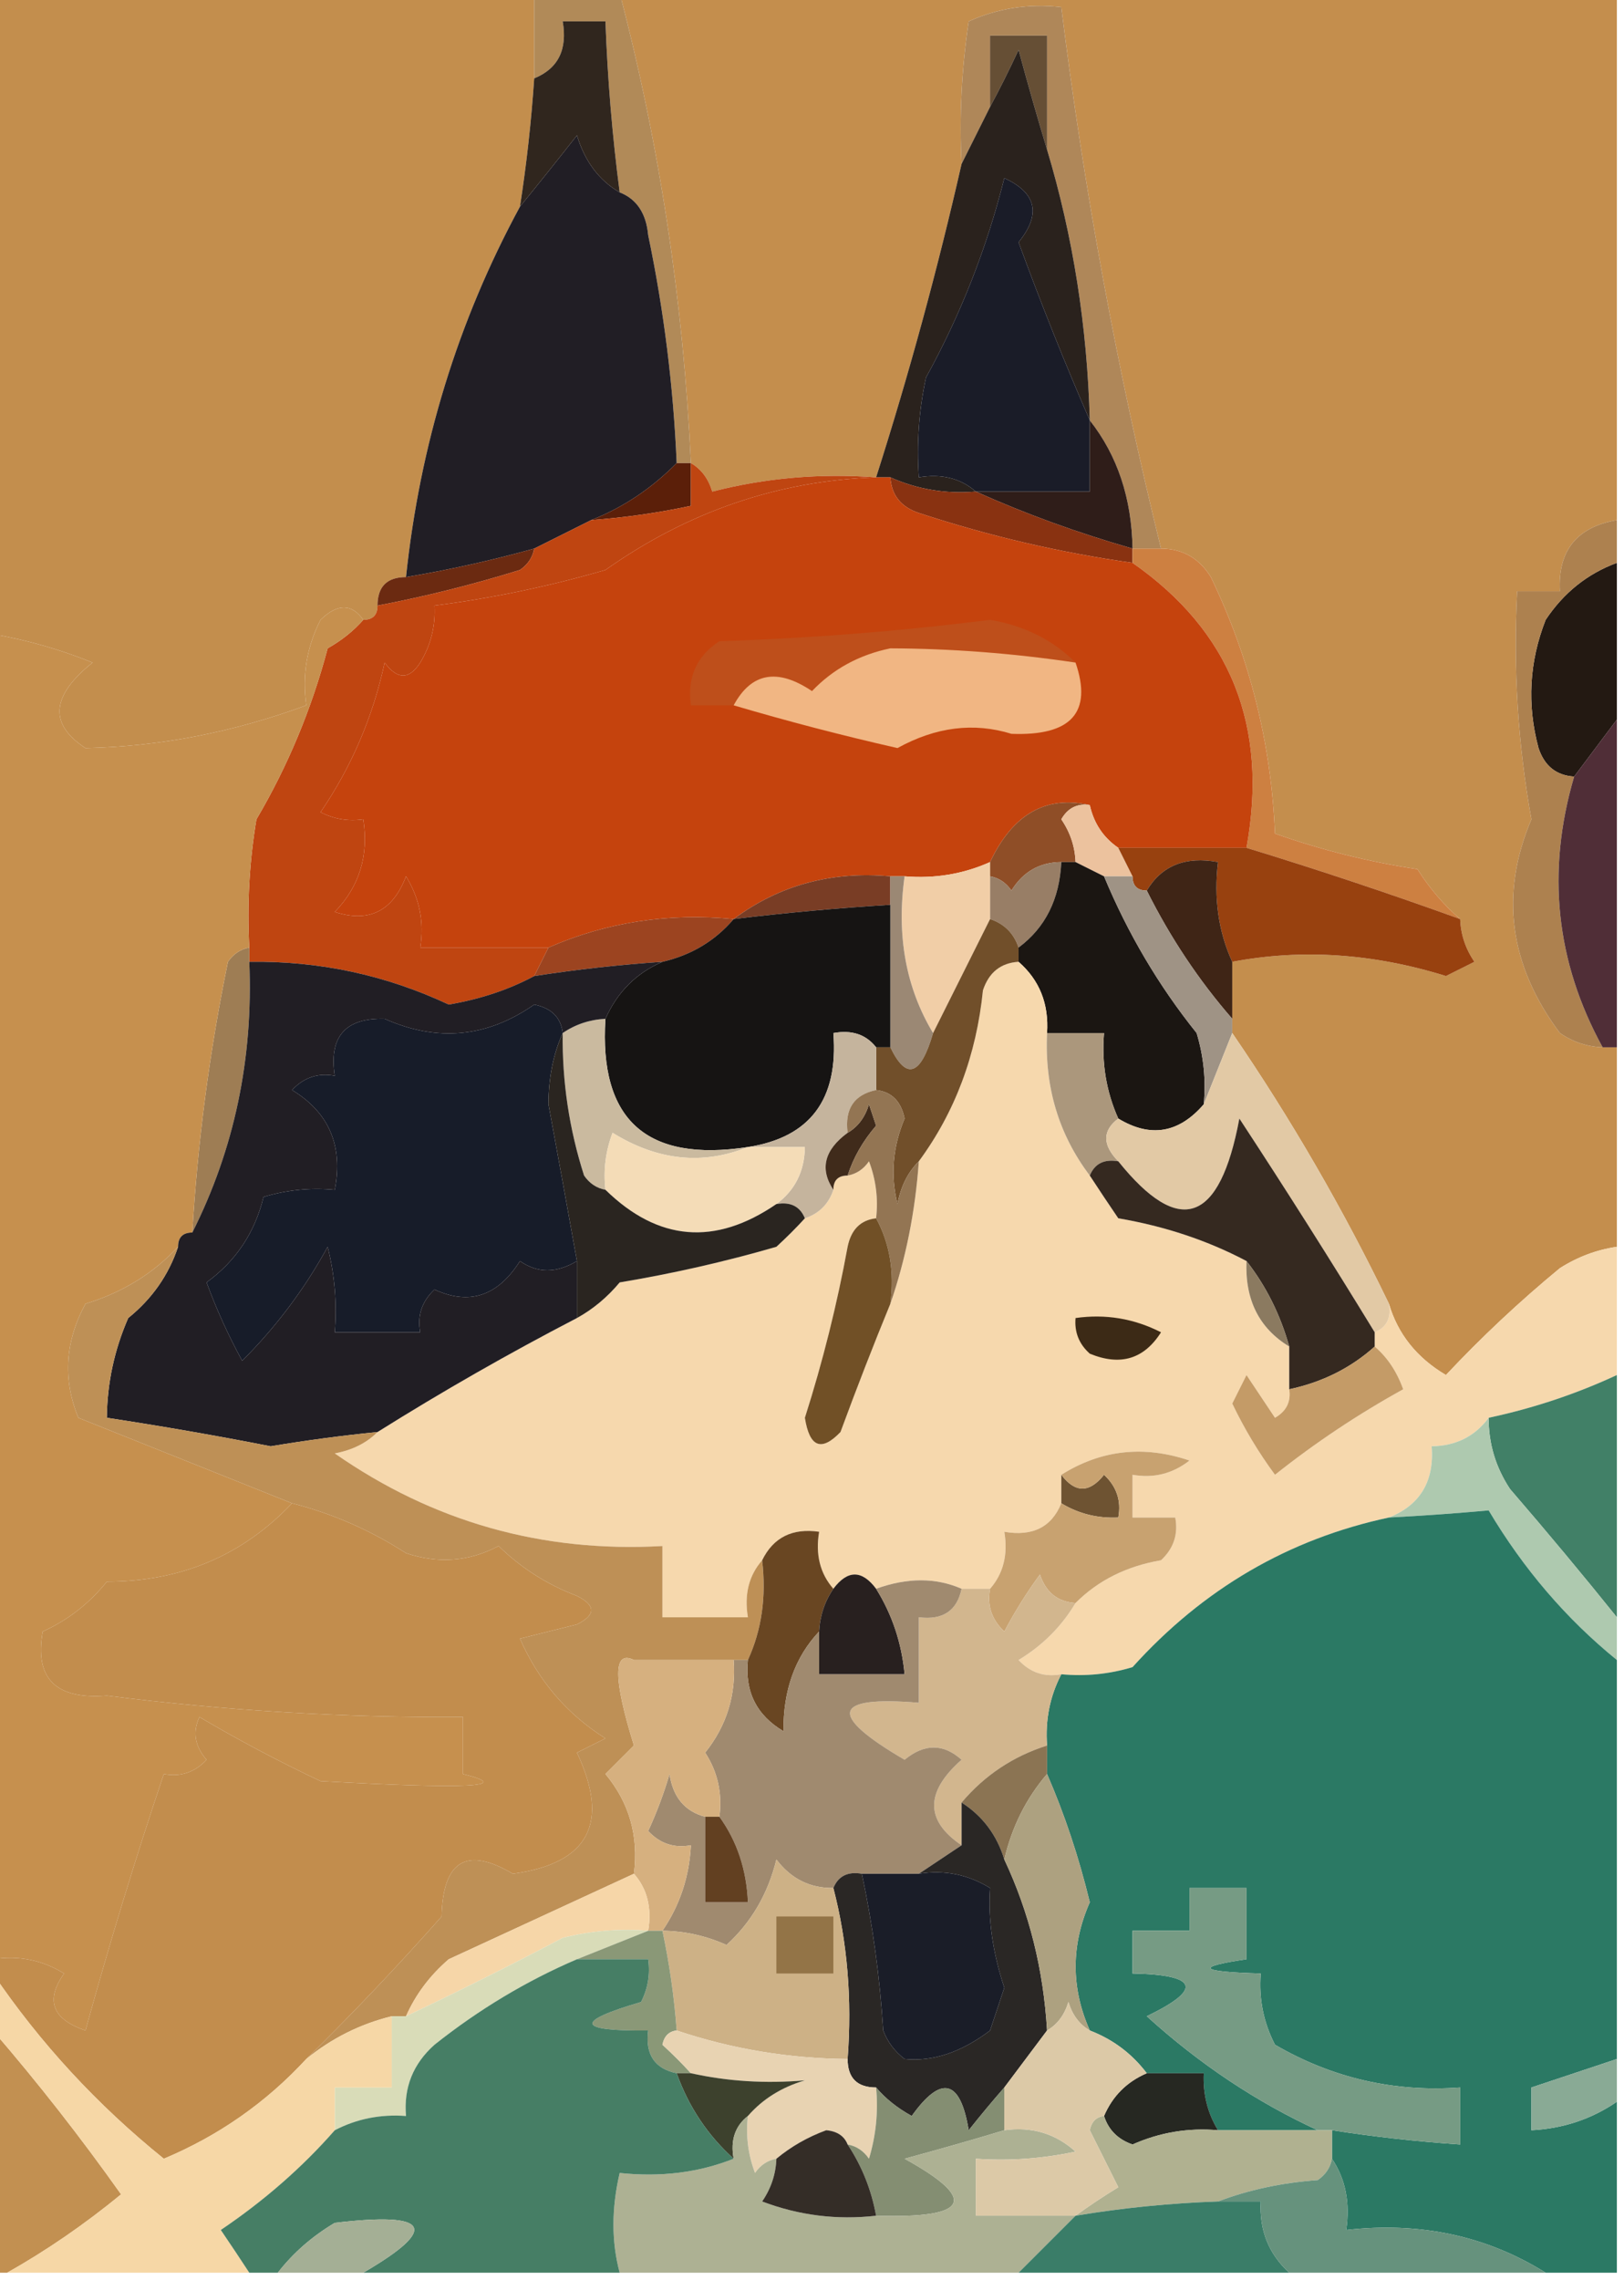 <?xml version="1.0" encoding="UTF-8"?>
<!DOCTYPE svg PUBLIC "-//W3C//DTD SVG 1.1//EN" "http://www.w3.org/Graphics/SVG/1.1/DTD/svg11.dtd">
<svg xmlns="http://www.w3.org/2000/svg" version="1.1" width="114px" height="160px" style="shape-rendering:geometricPrecision; text-rendering:geometricPrecision; image-rendering:optimizeQuality; fill-rule:evenodd; clip-rule:evenodd" xmlns:xlink="http://www.w3.org/1999/xlink">
<g><path style="opacity:1" fill="#c38e4d" d="M -0.5,-0.5 C 12.167,-0.5 24.833,-0.5 37.5,-0.5C 37.5,1.5 37.5,3.5 37.5,5.5C 37.296,8.518 36.963,11.518 36.5,14.5C 32.147,22.527 29.48,31.193 28.5,40.5C 27.167,40.5 26.5,41.167 26.5,42.5C 26.5,43.167 26.167,43.5 25.5,43.5C 24.687,42.347 23.687,42.347 22.5,43.5C 21.534,45.396 21.201,47.396 21.5,49.5C 16.359,51.394 11.193,52.394 6,52.5C 3.418,50.824 3.585,48.824 6.5,46.5C 4.223,45.579 1.89,44.913 -0.5,44.5C -0.5,29.5 -0.5,14.5 -0.5,-0.5 Z"/></g>
<g><path style="opacity:1" fill="#c48e4d" d="M 43.5,-0.5 C 66.833,-0.5 90.167,-0.5 113.5,-0.5C 113.5,11.833 113.5,24.167 113.5,36.5C 110.676,36.989 109.343,38.656 109.5,41.5C 108.5,41.5 107.5,41.5 106.5,41.5C 106.215,46.897 106.549,52.23 107.5,57.5C 105.273,62.741 105.94,67.741 109.5,72.5C 110.417,73.127 111.417,73.461 112.5,73.5C 112.833,73.5 113.167,73.5 113.5,73.5C 113.5,78.167 113.5,82.833 113.5,87.5C 112.078,87.709 110.745,88.209 109.5,89C 106.656,91.345 103.99,93.845 101.5,96.5C 99.459,95.293 98.126,93.626 97.5,91.5C 94.291,84.857 90.624,78.524 86.5,72.5C 86.5,72.167 86.5,71.833 86.5,71.5C 86.5,70.167 86.5,68.833 86.5,67.5C 91.394,66.575 96.394,66.908 101.5,68.5C 102.167,68.167 102.833,67.833 103.5,67.5C 102.873,66.583 102.539,65.583 102.5,64.5C 101.365,63.526 100.365,62.359 99.5,61C 96.08,60.483 92.747,59.65 89.5,58.5C 89.236,52.184 87.736,46.184 85,40.5C 84.184,39.177 83.017,38.511 81.5,38.5C 78.432,26.041 76.098,13.375 74.5,0.5C 72.207,0.244 70.041,0.577 68,1.5C 67.502,4.817 67.335,8.15 67.5,11.5C 65.81,18.928 63.81,26.261 61.5,33.5C 57.563,33.206 53.73,33.54 50,34.5C 49.722,33.584 49.222,32.917 48.5,32.5C 47.974,21.225 46.307,10.225 43.5,-0.5 Z"/></g>
<g><path style="opacity:1" fill="#b18a58" d="M 37.5,-0.5 C 39.5,-0.5 41.5,-0.5 43.5,-0.5C 46.307,10.225 47.974,21.225 48.5,32.5C 48.167,32.5 47.833,32.5 47.5,32.5C 47.27,27.119 46.603,21.786 45.5,16.5C 45.36,14.97 44.694,13.97 43.5,13.5C 42.979,9.519 42.646,5.519 42.5,1.5C 41.5,1.5 40.5,1.5 39.5,1.5C 39.843,3.483 39.176,4.817 37.5,5.5C 37.5,3.5 37.5,1.5 37.5,-0.5 Z"/></g>
<g><path style="opacity:1" fill="#af8759" d="M 81.5,38.5 C 80.833,38.5 80.167,38.5 79.5,38.5C 79.443,34.971 78.443,31.971 76.5,29.5C 76.322,22.907 75.322,16.574 73.5,10.5C 73.5,7.833 73.5,5.167 73.5,2.5C 72.167,2.5 70.833,2.5 69.5,2.5C 69.5,4.167 69.5,5.833 69.5,7.5C 68.833,8.833 68.167,10.167 67.5,11.5C 67.335,8.15 67.502,4.817 68,1.5C 70.041,0.577 72.207,0.244 74.5,0.5C 76.098,13.375 78.432,26.041 81.5,38.5 Z"/></g>
<g><path style="opacity:1" fill="#664f35" d="M 73.5,10.5 C 72.835,8.302 72.168,5.969 71.5,3.5C 70.828,4.949 70.161,6.282 69.5,7.5C 69.5,5.833 69.5,4.167 69.5,2.5C 70.833,2.5 72.167,2.5 73.5,2.5C 73.5,5.167 73.5,7.833 73.5,10.5 Z"/></g>
<g><path style="opacity:1" fill="#2a221d" d="M 73.5,10.5 C 75.322,16.574 76.322,22.907 76.5,29.5C 74.775,25.553 73.108,21.387 71.5,17C 73.098,15.038 72.764,13.538 70.5,12.5C 69.275,17.398 67.441,22.065 65,26.5C 64.503,28.81 64.337,31.143 64.5,33.5C 66.099,33.232 67.432,33.566 68.5,34.5C 66.379,34.675 64.379,34.341 62.5,33.5C 62.167,33.5 61.833,33.5 61.5,33.5C 63.81,26.261 65.81,18.928 67.5,11.5C 68.167,10.167 68.833,8.833 69.5,7.5C 70.161,6.282 70.828,4.949 71.5,3.5C 72.168,5.969 72.835,8.302 73.5,10.5 Z"/></g>
<g><path style="opacity:1" fill="#211e25" d="M 43.5,13.5 C 44.694,13.97 45.36,14.97 45.5,16.5C 46.603,21.786 47.27,27.119 47.5,32.5C 45.728,34.29 43.728,35.623 41.5,36.5C 40.167,37.167 38.833,37.833 37.5,38.5C 34.539,39.323 31.539,39.99 28.5,40.5C 29.48,31.193 32.147,22.527 36.5,14.5C 37.832,12.868 39.165,11.201 40.5,9.5C 41.057,11.332 42.057,12.665 43.5,13.5 Z"/></g>
<g><path style="opacity:1" fill="#30261e" d="M 43.5,13.5 C 42.057,12.665 41.057,11.332 40.5,9.5C 39.165,11.201 37.832,12.868 36.5,14.5C 36.963,11.518 37.296,8.518 37.5,5.5C 39.176,4.817 39.843,3.483 39.5,1.5C 40.5,1.5 41.5,1.5 42.5,1.5C 42.646,5.519 42.979,9.519 43.5,13.5 Z"/></g>
<g><path style="opacity:1" fill="#1a1c28" d="M 76.5,29.5 C 76.5,31.167 76.5,32.833 76.5,34.5C 73.833,34.5 71.167,34.5 68.5,34.5C 67.432,33.566 66.099,33.232 64.5,33.5C 64.337,31.143 64.503,28.81 65,26.5C 67.441,22.065 69.275,17.398 70.5,12.5C 72.764,13.538 73.098,15.038 71.5,17C 73.108,21.387 74.775,25.553 76.5,29.5 Z"/></g>
<g><path style="opacity:1" fill="#2f1d19" d="M 76.5,29.5 C 78.443,31.971 79.443,34.971 79.5,38.5C 75.653,37.398 71.986,36.065 68.5,34.5C 71.167,34.5 73.833,34.5 76.5,34.5C 76.5,32.833 76.5,31.167 76.5,29.5 Z"/></g>
<g><path style="opacity:1" fill="#5b1f09" d="M 47.5,32.5 C 47.833,32.5 48.167,32.5 48.5,32.5C 48.5,33.5 48.5,34.5 48.5,35.5C 46.194,35.993 43.861,36.326 41.5,36.5C 43.728,35.623 45.728,34.29 47.5,32.5 Z"/></g>
<g><path style="opacity:1" fill="#893211" d="M 62.5,33.5 C 64.379,34.341 66.379,34.675 68.5,34.5C 71.986,36.065 75.653,37.398 79.5,38.5C 79.5,38.833 79.5,39.167 79.5,39.5C 74.407,38.781 69.407,37.614 64.5,36C 63.244,35.583 62.577,34.75 62.5,33.5 Z"/></g>
<g><path style="opacity:1" fill="#6b2a11" d="M 37.5,38.5 C 37.389,39.117 37.056,39.617 36.5,40C 33.198,41.026 29.865,41.86 26.5,42.5C 26.5,41.167 27.167,40.5 28.5,40.5C 31.539,39.99 34.539,39.323 37.5,38.5 Z"/></g>
<g><path style="opacity:1" fill="#cd8041" d="M 79.5,39.5 C 79.5,39.167 79.5,38.833 79.5,38.5C 80.167,38.5 80.833,38.5 81.5,38.5C 83.017,38.511 84.184,39.177 85,40.5C 87.736,46.184 89.236,52.184 89.5,58.5C 92.747,59.65 96.08,60.483 99.5,61C 100.365,62.359 101.365,63.526 102.5,64.5C 97.469,62.683 92.469,61.016 87.5,59.5C 89.053,50.967 86.386,44.3 79.5,39.5 Z"/></g>
<g><path style="opacity:1" fill="#bf4511" d="M 48.5,32.5 C 49.222,32.917 49.722,33.584 50,34.5C 53.73,33.54 57.563,33.206 61.5,33.5C 54.632,33.735 48.298,35.901 42.5,40C 38.547,41.148 34.547,41.982 30.5,42.5C 30.579,43.931 30.246,45.264 29.5,46.5C 28.726,47.711 27.893,47.711 27,46.5C 26.178,50.309 24.678,53.809 22.5,57C 23.448,57.483 24.448,57.65 25.5,57.5C 25.896,60.044 25.229,62.211 23.5,64C 25.906,64.779 27.573,63.946 28.5,61.5C 29.452,63.045 29.785,64.712 29.5,66.5C 32.5,66.5 35.5,66.5 38.5,66.5C 38.167,67.167 37.833,67.833 37.5,68.5C 35.717,69.455 33.717,70.122 31.5,70.5C 27.082,68.428 22.415,67.428 17.5,67.5C 17.5,67.167 17.5,66.833 17.5,66.5C 17.335,63.482 17.502,60.482 18,57.5C 20.204,53.754 21.871,49.754 23,45.5C 23.995,44.934 24.828,44.267 25.5,43.5C 26.167,43.5 26.5,43.167 26.5,42.5C 29.865,41.86 33.198,41.026 36.5,40C 37.056,39.617 37.389,39.117 37.5,38.5C 38.833,37.833 40.167,37.167 41.5,36.5C 43.861,36.326 46.194,35.993 48.5,35.5C 48.5,34.5 48.5,33.5 48.5,32.5 Z"/></g>
<g><path style="opacity:1" fill="#c5430d" d="M 61.5,33.5 C 61.833,33.5 62.167,33.5 62.5,33.5C 62.577,34.75 63.244,35.583 64.5,36C 69.407,37.614 74.407,38.781 79.5,39.5C 86.386,44.3 89.053,50.967 87.5,59.5C 84.5,59.5 81.5,59.5 78.5,59.5C 77.449,58.778 76.782,57.778 76.5,56.5C 73.419,55.806 71.086,57.139 69.5,60.5C 67.621,61.341 65.621,61.675 63.5,61.5C 63.167,61.5 62.833,61.5 62.5,61.5C 58.353,61.126 54.686,62.126 51.5,64.5C 46.899,64.055 42.565,64.722 38.5,66.5C 35.5,66.5 32.5,66.5 29.5,66.5C 29.785,64.712 29.452,63.045 28.5,61.5C 27.573,63.946 25.906,64.779 23.5,64C 25.229,62.211 25.896,60.044 25.5,57.5C 24.448,57.65 23.448,57.483 22.5,57C 24.678,53.809 26.178,50.309 27,46.5C 27.893,47.711 28.726,47.711 29.5,46.5C 30.246,45.264 30.579,43.931 30.5,42.5C 34.547,41.982 38.547,41.148 42.5,40C 48.298,35.901 54.632,33.735 61.5,33.5 Z"/></g>
<g><path style="opacity:1" fill="#be4f1b" d="M 75.5,46.5 C 71.14,45.85 66.806,45.517 62.5,45.5C 60.306,45.954 58.473,46.954 57,48.5C 54.572,46.87 52.739,47.203 51.5,49.5C 50.5,49.5 49.5,49.5 48.5,49.5C 48.227,47.549 48.893,46.049 50.5,45C 56.884,44.794 63.217,44.294 69.5,43.5C 71.919,43.914 73.919,44.914 75.5,46.5 Z"/></g>
<g><path style="opacity:1" fill="#231912" d="M 113.5,39.5 C 113.5,43.167 113.5,46.833 113.5,50.5C 112.5,51.833 111.5,53.167 110.5,54.5C 109.25,54.423 108.417,53.756 108,52.5C 107.179,49.446 107.345,46.446 108.5,43.5C 109.766,41.596 111.433,40.263 113.5,39.5 Z"/></g>
<g><path style="opacity:1" fill="#f1b683" d="M 75.5,46.5 C 76.698,49.997 75.198,51.663 71,51.5C 68.356,50.682 65.689,51.016 63,52.5C 59.104,51.614 55.271,50.614 51.5,49.5C 52.739,47.203 54.572,46.87 57,48.5C 58.473,46.954 60.306,45.954 62.5,45.5C 66.806,45.517 71.14,45.85 75.5,46.5 Z"/></g>
<g><path style="opacity:1" fill="#ad814f" d="M 113.5,36.5 C 113.5,37.5 113.5,38.5 113.5,39.5C 111.433,40.263 109.766,41.596 108.5,43.5C 107.345,46.446 107.179,49.446 108,52.5C 108.417,53.756 109.25,54.423 110.5,54.5C 108.542,61.166 109.208,67.499 112.5,73.5C 111.417,73.461 110.417,73.127 109.5,72.5C 105.94,67.741 105.273,62.741 107.5,57.5C 106.549,52.23 106.215,46.897 106.5,41.5C 107.5,41.5 108.5,41.5 109.5,41.5C 109.343,38.656 110.676,36.989 113.5,36.5 Z"/></g>
<g><path style="opacity:1" fill="#8f4e27" d="M 76.5,56.5 C 75.624,56.369 74.957,56.703 74.5,57.5C 75.127,58.417 75.461,59.417 75.5,60.5C 75.167,60.5 74.833,60.5 74.5,60.5C 72.983,60.511 71.816,61.177 71,62.5C 70.617,61.944 70.117,61.611 69.5,61.5C 69.5,61.167 69.5,60.833 69.5,60.5C 71.086,57.139 73.419,55.806 76.5,56.5 Z"/></g>
<g><path style="opacity:1" fill="#ecc29e" d="M 76.5,56.5 C 76.782,57.778 77.449,58.778 78.5,59.5C 78.833,60.167 79.167,60.833 79.5,61.5C 78.833,61.5 78.167,61.5 77.5,61.5C 76.833,61.167 76.167,60.833 75.5,60.5C 75.461,59.417 75.127,58.417 74.5,57.5C 74.957,56.703 75.624,56.369 76.5,56.5 Z"/></g>
<g><path style="opacity:1" fill="#502e37" d="M 113.5,50.5 C 113.5,58.167 113.5,65.833 113.5,73.5C 113.167,73.5 112.833,73.5 112.5,73.5C 109.208,67.499 108.542,61.166 110.5,54.5C 111.5,53.167 112.5,51.833 113.5,50.5 Z"/></g>
<g><path style="opacity:1" fill="#987e66" d="M 74.5,60.5 C 74.379,63.105 73.379,65.105 71.5,66.5C 71.167,65.5 70.5,64.833 69.5,64.5C 69.5,63.5 69.5,62.5 69.5,61.5C 70.117,61.611 70.617,61.944 71,62.5C 71.816,61.177 72.983,60.511 74.5,60.5 Z"/></g>
<g><path style="opacity:1" fill="#793d25" d="M 62.5,61.5 C 62.5,62.167 62.5,62.833 62.5,63.5C 58.821,63.724 55.154,64.058 51.5,64.5C 54.686,62.126 58.353,61.126 62.5,61.5 Z"/></g>
<g><path style="opacity:1" fill="#98410f" d="M 78.5,59.5 C 81.5,59.5 84.5,59.5 87.5,59.5C 92.469,61.016 97.469,62.683 102.5,64.5C 102.539,65.583 102.873,66.583 103.5,67.5C 102.833,67.833 102.167,68.167 101.5,68.5C 96.394,66.908 91.394,66.575 86.5,67.5C 85.532,65.393 85.198,63.059 85.5,60.5C 83.219,60.077 81.552,60.744 80.5,62.5C 79.833,62.5 79.5,62.167 79.5,61.5C 79.167,60.833 78.833,60.167 78.5,59.5 Z"/></g>
<g><path style="opacity:1" fill="#f1cea7" d="M 69.5,60.5 C 69.5,60.833 69.5,61.167 69.5,61.5C 69.5,62.5 69.5,63.5 69.5,64.5C 68.176,67.148 66.843,69.814 65.5,72.5C 63.586,69.316 62.92,65.649 63.5,61.5C 65.621,61.675 67.621,61.341 69.5,60.5 Z"/></g>
<g><path style="opacity:1" fill="#9c4420" d="M 51.5,64.5 C 50.198,66.028 48.531,67.028 46.5,67.5C 43.482,67.704 40.482,68.037 37.5,68.5C 37.833,67.833 38.167,67.167 38.5,66.5C 42.565,64.722 46.899,64.055 51.5,64.5 Z"/></g>
<g><path style="opacity:1" fill="#3f2516" d="M 86.5,67.5 C 86.5,68.833 86.5,70.167 86.5,71.5C 84.15,68.801 82.15,65.801 80.5,62.5C 81.552,60.744 83.219,60.077 85.5,60.5C 85.198,63.059 85.532,65.393 86.5,67.5 Z"/></g>
<g><path style="opacity:1" fill="#9b8874" d="M 62.5,61.5 C 62.833,61.5 63.167,61.5 63.5,61.5C 62.92,65.649 63.586,69.316 65.5,72.5C 64.625,75.505 63.625,75.838 62.5,73.5C 62.5,70.167 62.5,66.833 62.5,63.5C 62.5,62.833 62.5,62.167 62.5,61.5 Z"/></g>
<g><path style="opacity:1" fill="#1b1612" d="M 74.5,60.5 C 74.833,60.5 75.167,60.5 75.5,60.5C 76.167,60.833 76.833,61.167 77.5,61.5C 79.17,65.514 81.337,69.18 84,72.5C 84.493,74.134 84.66,75.801 84.5,77.5C 82.751,79.531 80.751,79.865 78.5,78.5C 77.659,76.621 77.325,74.621 77.5,72.5C 76.167,72.5 74.833,72.5 73.5,72.5C 73.635,70.446 72.968,68.779 71.5,67.5C 71.5,67.167 71.5,66.833 71.5,66.5C 73.379,65.105 74.379,63.105 74.5,60.5 Z"/></g>
<g><path style="opacity:1" fill="#161413" d="M 62.5,63.5 C 62.5,66.833 62.5,70.167 62.5,73.5C 62.167,73.5 61.833,73.5 61.5,73.5C 60.791,72.596 59.791,72.263 58.5,72.5C 58.863,77.159 56.863,79.825 52.5,80.5C 45.378,81.59 42.045,78.59 42.5,71.5C 43.339,69.616 44.672,68.283 46.5,67.5C 48.531,67.028 50.198,66.028 51.5,64.5C 55.154,64.058 58.821,63.724 62.5,63.5 Z"/></g>
<g><path style="opacity:1" fill="#9f9385" d="M 77.5,61.5 C 78.167,61.5 78.833,61.5 79.5,61.5C 79.5,62.167 79.833,62.5 80.5,62.5C 82.15,65.801 84.15,68.801 86.5,71.5C 86.5,71.833 86.5,72.167 86.5,72.5C 85.833,74.167 85.167,75.833 84.5,77.5C 84.66,75.801 84.493,74.134 84,72.5C 81.337,69.18 79.17,65.514 77.5,61.5 Z"/></g>
<g><path style="opacity:1" fill="#f6d8ad" d="M 71.5,67.5 C 72.968,68.779 73.635,70.446 73.5,72.5C 73.32,76.286 74.32,79.619 76.5,82.5C 77.141,83.482 77.808,84.482 78.5,85.5C 81.77,86.058 84.77,87.058 87.5,88.5C 87.386,91.216 88.386,93.216 90.5,94.5C 90.5,95.5 90.5,96.5 90.5,97.5C 90.631,98.376 90.297,99.043 89.5,99.5C 88.833,98.5 88.167,97.5 87.5,96.5C 87.167,97.167 86.833,97.833 86.5,98.5C 87.341,100.261 88.341,101.927 89.5,103.5C 92.328,101.252 95.328,99.252 98.5,97.5C 98.058,96.261 97.391,95.261 96.5,94.5C 96.5,94.167 96.5,93.833 96.5,93.5C 97.338,93.158 97.672,92.492 97.5,91.5C 98.126,93.626 99.459,95.293 101.5,96.5C 103.99,93.845 106.656,91.345 109.5,89C 110.745,88.209 112.078,87.709 113.5,87.5C 113.5,90.5 113.5,93.5 113.5,96.5C 110.644,97.828 107.644,98.828 104.5,99.5C 103.533,100.806 102.199,101.473 100.5,101.5C 100.69,103.959 99.69,105.626 97.5,106.5C 90.46,108.003 84.46,111.503 79.5,117C 77.866,117.494 76.199,117.66 74.5,117.5C 73.325,117.719 72.325,117.386 71.5,116.5C 73.188,115.479 74.521,114.145 75.5,112.5C 77.081,110.914 79.081,109.914 81.5,109.5C 82.386,108.675 82.719,107.675 82.5,106.5C 81.5,106.5 80.5,106.5 79.5,106.5C 79.5,105.5 79.5,104.5 79.5,103.5C 80.978,103.762 82.311,103.429 83.5,102.5C 80.287,101.414 77.287,101.747 74.5,103.5C 74.5,104.167 74.5,104.833 74.5,105.5C 73.817,107.176 72.483,107.843 70.5,107.5C 70.768,109.099 70.434,110.432 69.5,111.5C 68.833,111.5 68.167,111.5 67.5,111.5C 65.691,110.709 63.691,110.709 61.5,111.5C 60.5,110.167 59.5,110.167 58.5,111.5C 57.566,110.432 57.232,109.099 57.5,107.5C 55.62,107.229 54.287,107.896 53.5,109.5C 52.566,110.568 52.232,111.901 52.5,113.5C 50.5,113.5 48.5,113.5 46.5,113.5C 46.5,111.833 46.5,110.167 46.5,108.5C 38.056,108.973 30.39,106.807 23.5,102C 24.738,101.768 25.738,101.268 26.5,100.5C 31.048,97.648 35.715,94.982 40.5,92.5C 41.627,91.878 42.627,91.045 43.5,90C 47.221,89.38 50.888,88.547 54.5,87.5C 55.243,86.818 55.909,86.151 56.5,85.5C 57.5,85.167 58.167,84.5 58.5,83.5C 58.5,82.833 58.833,82.5 59.5,82.5C 60.117,82.389 60.617,82.056 61,81.5C 61.49,82.793 61.657,84.127 61.5,85.5C 60.414,85.62 59.747,86.287 59.5,87.5C 58.754,91.565 57.754,95.565 56.5,99.5C 56.824,101.569 57.657,101.902 59,100.5C 60.151,97.375 61.318,94.375 62.5,91.5C 63.581,88.373 64.247,85.04 64.5,81.5C 67.04,78.049 68.54,74.049 69,69.5C 69.417,68.244 70.25,67.577 71.5,67.5 Z"/></g>
<g><path style="opacity:1" fill="#714f2a" d="M 69.5,64.5 C 70.5,64.833 71.167,65.5 71.5,66.5C 71.5,66.833 71.5,67.167 71.5,67.5C 70.25,67.577 69.417,68.244 69,69.5C 68.54,74.049 67.04,78.049 64.5,81.5C 63.732,82.263 63.232,83.263 63,84.5C 62.502,82.473 62.669,80.473 63.5,78.5C 63.253,77.287 62.586,76.62 61.5,76.5C 61.5,75.5 61.5,74.5 61.5,73.5C 61.833,73.5 62.167,73.5 62.5,73.5C 63.625,75.838 64.625,75.505 65.5,72.5C 66.843,69.814 68.176,67.148 69.5,64.5 Z"/></g>
<g><path style="opacity:1" fill="#171c29" d="M 39.5,72.5 C 38.84,73.964 38.507,75.631 38.5,77.5C 39.177,81.172 39.844,84.838 40.5,88.5C 39.06,89.363 37.726,89.363 36.5,88.5C 34.95,90.959 32.95,91.626 30.5,90.5C 29.614,91.325 29.281,92.325 29.5,93.5C 27.5,93.5 25.5,93.5 23.5,93.5C 23.662,91.473 23.495,89.473 23,87.5C 21.393,90.443 19.393,93.11 17,95.5C 16.03,93.726 15.196,91.893 14.5,90C 16.559,88.502 17.892,86.502 18.5,84C 20.134,83.507 21.801,83.34 23.5,83.5C 24.093,80.404 23.093,78.071 20.5,76.5C 21.325,75.614 22.325,75.281 23.5,75.5C 23.077,72.757 24.244,71.424 27,71.5C 30.698,73.146 34.198,72.813 37.5,70.5C 38.713,70.747 39.38,71.414 39.5,72.5 Z"/></g>
<g><path style="opacity:1" fill="#c5b49d" d="M 61.5,73.5 C 61.5,74.5 61.5,75.5 61.5,76.5C 59.952,76.821 59.285,77.821 59.5,79.5C 57.862,80.705 57.529,82.038 58.5,83.5C 58.167,84.5 57.5,85.167 56.5,85.5C 56.158,84.662 55.492,84.328 54.5,84.5C 55.806,83.533 56.473,82.199 56.5,80.5C 55.167,80.5 53.833,80.5 52.5,80.5C 56.863,79.825 58.863,77.159 58.5,72.5C 59.791,72.263 60.791,72.596 61.5,73.5 Z"/></g>
<g><path style="opacity:1" fill="#ab977c" d="M 73.5,72.5 C 74.833,72.5 76.167,72.5 77.5,72.5C 77.325,74.621 77.659,76.621 78.5,78.5C 77.375,79.348 77.375,80.348 78.5,81.5C 77.508,81.328 76.842,81.662 76.5,82.5C 74.32,79.619 73.32,76.286 73.5,72.5 Z"/></g>
<g><path style="opacity:1" fill="#e2c9a5" d="M 86.5,72.5 C 90.624,78.524 94.291,84.857 97.5,91.5C 97.672,92.492 97.338,93.158 96.5,93.5C 93.44,88.491 90.273,83.491 87,78.5C 85.628,85.85 82.795,86.85 78.5,81.5C 77.375,80.348 77.375,79.348 78.5,78.5C 80.751,79.865 82.751,79.531 84.5,77.5C 85.167,75.833 85.833,74.167 86.5,72.5 Z"/></g>
<g><path style="opacity:1" fill="#9e7d54" d="M 17.5,66.5 C 17.5,66.833 17.5,67.167 17.5,67.5C 17.782,74.303 16.448,80.636 13.5,86.5C 13.876,80.118 14.709,73.784 16,67.5C 16.383,66.944 16.883,66.611 17.5,66.5 Z"/></g>
<g><path style="opacity:1" fill="#caba9f" d="M 42.5,71.5 C 42.045,78.59 45.378,81.59 52.5,80.5C 49.316,81.784 46.15,81.451 43,79.5C 42.51,80.793 42.343,82.127 42.5,83.5C 41.883,83.389 41.383,83.056 41,82.5C 39.957,79.243 39.457,75.91 39.5,72.5C 40.391,71.89 41.391,71.557 42.5,71.5 Z"/></g>
<g><path style="opacity:1" fill="#402b1b" d="M 59.5,82.5 C 58.833,82.5 58.5,82.833 58.5,83.5C 57.529,82.038 57.862,80.705 59.5,79.5C 60.222,79.082 60.722,78.416 61,77.5C 61.167,78 61.333,78.5 61.5,79C 60.571,80.077 59.904,81.244 59.5,82.5 Z"/></g>
<g><path style="opacity:1" fill="#c6904e" d="M 25.5,43.5 C 24.828,44.267 23.995,44.934 23,45.5C 21.871,49.754 20.204,53.754 18,57.5C 17.502,60.482 17.335,63.482 17.5,66.5C 16.883,66.611 16.383,66.944 16,67.5C 14.709,73.784 13.876,80.118 13.5,86.5C 12.833,86.5 12.5,86.833 12.5,87.5C 10.768,89.371 8.602,90.704 6,91.5C 4.564,94.143 4.398,96.81 5.5,99.5C 10.601,101.54 15.601,103.54 20.5,105.5C 17.03,109.163 12.697,110.996 7.5,111C 6.271,112.529 4.771,113.696 3,114.5C 2.411,117.79 3.911,119.29 7.5,119C 15.802,120.053 24.135,120.553 32.5,120.5C 32.5,121.833 32.5,123.167 32.5,124.5C 36.157,125.407 32.824,125.574 22.5,125C 19.619,123.642 16.786,122.142 14,120.5C 13.508,121.549 13.674,122.549 14.5,123.5C 13.675,124.386 12.675,124.719 11.5,124.5C 9.505,130.428 7.672,136.428 6,142.5C 3.664,141.708 3.164,140.375 4.5,138.5C 2.955,137.548 1.288,137.215 -0.5,137.5C -0.5,106.5 -0.5,75.5 -0.5,44.5C 1.89,44.913 4.223,45.579 6.5,46.5C 3.585,48.824 3.418,50.824 6,52.5C 11.193,52.394 16.359,51.394 21.5,49.5C 21.201,47.396 21.534,45.396 22.5,43.5C 23.687,42.347 24.687,42.347 25.5,43.5 Z"/></g>
<g><path style="opacity:1" fill="#f4dcb7" d="M 52.5,80.5 C 53.833,80.5 55.167,80.5 56.5,80.5C 56.473,82.199 55.806,83.533 54.5,84.5C 50.199,87.448 46.199,87.115 42.5,83.5C 42.343,82.127 42.51,80.793 43,79.5C 46.15,81.451 49.316,81.784 52.5,80.5 Z"/></g>
<g><path style="opacity:1" fill="#937553" d="M 61.5,76.5 C 62.586,76.62 63.253,77.287 63.5,78.5C 62.669,80.473 62.502,82.473 63,84.5C 63.232,83.263 63.732,82.263 64.5,81.5C 64.247,85.04 63.581,88.373 62.5,91.5C 62.795,89.265 62.461,87.265 61.5,85.5C 61.657,84.127 61.49,82.793 61,81.5C 60.617,82.056 60.117,82.389 59.5,82.5C 59.904,81.244 60.571,80.077 61.5,79C 61.333,78.5 61.167,78 61,77.5C 60.722,78.416 60.222,79.082 59.5,79.5C 59.285,77.821 59.952,76.821 61.5,76.5 Z"/></g>
<g><path style="opacity:1" fill="#2a2520" d="M 39.5,72.5 C 39.457,75.91 39.957,79.243 41,82.5C 41.383,83.056 41.883,83.389 42.5,83.5C 46.199,87.115 50.199,87.448 54.5,84.5C 55.492,84.328 56.158,84.662 56.5,85.5C 55.909,86.151 55.243,86.818 54.5,87.5C 50.888,88.547 47.221,89.38 43.5,90C 42.627,91.045 41.627,91.878 40.5,92.5C 40.5,91.167 40.5,89.833 40.5,88.5C 39.844,84.838 39.177,81.172 38.5,77.5C 38.507,75.631 38.84,73.964 39.5,72.5 Z"/></g>
<g><path style="opacity:1" fill="#211e24" d="M 17.5,67.5 C 22.415,67.428 27.082,68.428 31.5,70.5C 33.717,70.122 35.717,69.455 37.5,68.5C 40.482,68.037 43.482,67.704 46.5,67.5C 44.672,68.283 43.339,69.616 42.5,71.5C 41.391,71.557 40.391,71.89 39.5,72.5C 39.38,71.414 38.713,70.747 37.5,70.5C 34.198,72.813 30.698,73.146 27,71.5C 24.244,71.424 23.077,72.757 23.5,75.5C 22.325,75.281 21.325,75.614 20.5,76.5C 23.093,78.071 24.093,80.404 23.5,83.5C 21.801,83.34 20.134,83.507 18.5,84C 17.892,86.502 16.559,88.502 14.5,90C 15.196,91.893 16.03,93.726 17,95.5C 19.393,93.11 21.393,90.443 23,87.5C 23.495,89.473 23.662,91.473 23.5,93.5C 25.5,93.5 27.5,93.5 29.5,93.5C 29.281,92.325 29.614,91.325 30.5,90.5C 32.95,91.626 34.95,90.959 36.5,88.5C 37.726,89.363 39.06,89.363 40.5,88.5C 40.5,89.833 40.5,91.167 40.5,92.5C 35.715,94.982 31.048,97.648 26.5,100.5C 23.998,100.749 21.498,101.083 19,101.5C 15.17,100.75 11.337,100.083 7.5,99.5C 7.523,97.073 8.023,94.74 9,92.5C 10.669,91.154 11.836,89.487 12.5,87.5C 12.5,86.833 12.833,86.5 13.5,86.5C 16.448,80.636 17.782,74.303 17.5,67.5 Z"/></g>
<g><path style="opacity:1" fill="#352920" d="M 96.5,93.5 C 96.5,93.833 96.5,94.167 96.5,94.5C 94.819,96.007 92.819,97.007 90.5,97.5C 90.5,96.5 90.5,95.5 90.5,94.5C 89.87,92.25 88.87,90.25 87.5,88.5C 84.77,87.058 81.77,86.058 78.5,85.5C 77.808,84.482 77.141,83.482 76.5,82.5C 76.842,81.662 77.508,81.328 78.5,81.5C 82.795,86.85 85.628,85.85 87,78.5C 90.273,83.491 93.44,88.491 96.5,93.5 Z"/></g>
<g><path style="opacity:1" fill="#715026" d="M 61.5,85.5 C 62.461,87.265 62.795,89.265 62.5,91.5C 61.318,94.375 60.151,97.375 59,100.5C 57.657,101.902 56.824,101.569 56.5,99.5C 57.754,95.565 58.754,91.565 59.5,87.5C 59.747,86.287 60.414,85.62 61.5,85.5 Z"/></g>
<g><path style="opacity:1" fill="#3c2a16" d="M 75.5,92.5 C 77.604,92.201 79.604,92.534 81.5,93.5C 80.307,95.384 78.641,95.884 76.5,95C 75.748,94.329 75.414,93.496 75.5,92.5 Z"/></g>
<g><path style="opacity:1" fill="#8b7a60" d="M 87.5,88.5 C 88.87,90.25 89.87,92.25 90.5,94.5C 88.386,93.216 87.386,91.216 87.5,88.5 Z"/></g>
<g><path style="opacity:1" fill="#418067" d="M 113.5,96.5 C 113.5,102.167 113.5,107.833 113.5,113.5C 111.126,110.544 108.626,107.544 106,104.5C 104.991,102.975 104.491,101.308 104.5,99.5C 107.644,98.828 110.644,97.828 113.5,96.5 Z"/></g>
<g><path style="opacity:1" fill="#c49b67" d="M 96.5,94.5 C 97.391,95.261 98.058,96.261 98.5,97.5C 95.328,99.252 92.328,101.252 89.5,103.5C 88.341,101.927 87.341,100.261 86.5,98.5C 86.833,97.833 87.167,97.167 87.5,96.5C 88.167,97.5 88.833,98.5 89.5,99.5C 90.297,99.043 90.631,98.376 90.5,97.5C 92.819,97.007 94.819,96.007 96.5,94.5 Z"/></g>
<g><path style="opacity:1" fill="#6e5332" d="M 74.5,103.5 C 75.473,104.791 76.473,104.791 77.5,103.5C 78.386,104.325 78.719,105.325 78.5,106.5C 77.041,106.567 75.708,106.234 74.5,105.5C 74.5,104.833 74.5,104.167 74.5,103.5 Z"/></g>
<g><path style="opacity:1" fill="#aec9af" d="M 104.5,99.5 C 104.491,101.308 104.991,102.975 106,104.5C 108.626,107.544 111.126,110.544 113.5,113.5C 113.5,114.5 113.5,115.5 113.5,116.5C 109.944,113.609 106.944,110.109 104.5,106C 102.249,106.207 99.915,106.373 97.5,106.5C 99.69,105.626 100.69,103.959 100.5,101.5C 102.199,101.473 103.533,100.806 104.5,99.5 Z"/></g>
<g><path style="opacity:1" fill="#c8a270" d="M 75.5,112.5 C 74.25,112.423 73.417,111.756 73,110.5C 72.077,111.759 71.243,113.092 70.5,114.5C 69.614,113.675 69.281,112.675 69.5,111.5C 70.434,110.432 70.768,109.099 70.5,107.5C 72.483,107.843 73.817,107.176 74.5,105.5C 75.708,106.234 77.041,106.567 78.5,106.5C 78.719,105.325 78.386,104.325 77.5,103.5C 76.473,104.791 75.473,104.791 74.5,103.5C 77.287,101.747 80.287,101.414 83.5,102.5C 82.311,103.429 80.978,103.762 79.5,103.5C 79.5,104.5 79.5,105.5 79.5,106.5C 80.5,106.5 81.5,106.5 82.5,106.5C 82.719,107.675 82.386,108.675 81.5,109.5C 79.081,109.914 77.081,110.914 75.5,112.5 Z"/></g>
<g><path style="opacity:1" fill="#be9056" d="M 12.5,87.5 C 11.836,89.487 10.669,91.154 9,92.5C 8.023,94.74 7.523,97.073 7.5,99.5C 11.337,100.083 15.17,100.75 19,101.5C 21.498,101.083 23.998,100.749 26.5,100.5C 25.738,101.268 24.738,101.768 23.5,102C 30.39,106.807 38.056,108.973 46.5,108.5C 46.5,110.167 46.5,111.833 46.5,113.5C 48.5,113.5 50.5,113.5 52.5,113.5C 52.232,111.901 52.566,110.568 53.5,109.5C 53.802,112.059 53.468,114.393 52.5,116.5C 52.167,116.5 51.833,116.5 51.5,116.5C 49.167,116.5 46.833,116.5 44.5,116.5C 43.035,115.78 43.035,117.78 44.5,122.5C 43.833,123.167 43.167,123.833 42.5,124.5C 44.171,126.51 44.838,128.843 44.5,131.5C 40.185,133.496 35.852,135.496 31.5,137.5C 30.174,138.642 29.174,139.976 28.5,141.5C 28.167,141.5 27.833,141.5 27.5,141.5C 25.285,142.044 23.285,143.044 21.5,144.5C 24.741,141.323 27.907,137.99 31,134.5C 31.091,130.574 32.758,129.574 36,131.5C 41.327,130.779 42.827,127.946 40.5,123C 41.167,122.667 41.833,122.333 42.5,122C 39.803,120.3 37.803,117.966 36.5,115C 37.833,114.667 39.167,114.333 40.5,114C 41.833,113.333 41.833,112.667 40.5,112C 38.413,111.208 36.579,110.041 35,108.5C 32.936,109.591 30.77,109.758 28.5,109C 26.008,107.39 23.341,106.224 20.5,105.5C 15.601,103.54 10.601,101.54 5.5,99.5C 4.398,96.81 4.564,94.143 6,91.5C 8.602,90.704 10.768,89.371 12.5,87.5 Z"/></g>
<g><path style="opacity:1" fill="#694622" d="M 58.5,111.5 C 57.89,112.391 57.557,113.391 57.5,114.5C 55.803,116.305 54.97,118.639 55,121.5C 53.108,120.383 52.275,118.716 52.5,116.5C 53.468,114.393 53.802,112.059 53.5,109.5C 54.287,107.896 55.62,107.229 57.5,107.5C 57.232,109.099 57.566,110.432 58.5,111.5 Z"/></g>
<g><path style="opacity:1" fill="#28201f" d="M 61.5,111.5 C 62.63,113.315 63.296,115.315 63.5,117.5C 61.5,117.5 59.5,117.5 57.5,117.5C 57.5,116.5 57.5,115.5 57.5,114.5C 57.557,113.391 57.89,112.391 58.5,111.5C 59.5,110.167 60.5,110.167 61.5,111.5 Z"/></g>
<g><path style="opacity:1" fill="#2b7964" d="M 113.5,116.5 C 113.5,125.833 113.5,135.167 113.5,144.5C 111.5,145.167 109.5,145.833 107.5,146.5C 107.5,147.5 107.5,148.5 107.5,149.5C 109.718,149.386 111.718,148.72 113.5,147.5C 113.5,151.5 113.5,155.5 113.5,159.5C 111.833,159.5 110.167,159.5 108.5,159.5C 104.355,156.911 99.689,155.911 94.5,156.5C 94.784,154.585 94.451,152.919 93.5,151.5C 93.5,150.833 93.5,150.167 93.5,149.5C 96.482,149.963 99.482,150.296 102.5,150.5C 102.5,149.167 102.5,147.833 102.5,146.5C 97.855,146.838 93.521,145.838 89.5,143.5C 88.691,141.929 88.357,140.262 88.5,138.5C 84.162,138.378 83.828,138.045 87.5,137.5C 87.5,135.833 87.5,134.167 87.5,132.5C 86.167,132.5 84.833,132.5 83.5,132.5C 83.5,133.5 83.5,134.5 83.5,135.5C 82.167,135.5 80.833,135.5 79.5,135.5C 79.5,136.5 79.5,137.5 79.5,138.5C 84.11,138.596 84.444,139.596 80.5,141.5C 84.2,144.855 88.2,147.522 92.5,149.5C 90.167,149.5 87.833,149.5 85.5,149.5C 84.766,148.292 84.433,146.959 84.5,145.5C 83.167,145.5 81.833,145.5 80.5,145.5C 79.455,144.122 78.122,143.122 76.5,142.5C 75.175,139.513 75.175,136.513 76.5,133.5C 75.727,130.318 74.727,127.318 73.5,124.5C 73.5,123.833 73.5,123.167 73.5,122.5C 73.366,120.708 73.699,119.042 74.5,117.5C 76.199,117.66 77.866,117.494 79.5,117C 84.46,111.503 90.46,108.003 97.5,106.5C 99.915,106.373 102.249,106.207 104.5,106C 106.944,110.109 109.944,113.609 113.5,116.5 Z"/></g>
<g><path style="opacity:1" fill="#c28d4d" d="M 20.5,105.5 C 23.341,106.224 26.008,107.39 28.5,109C 30.77,109.758 32.936,109.591 35,108.5C 36.579,110.041 38.413,111.208 40.5,112C 41.833,112.667 41.833,113.333 40.5,114C 39.167,114.333 37.833,114.667 36.5,115C 37.803,117.966 39.803,120.3 42.5,122C 41.833,122.333 41.167,122.667 40.5,123C 42.827,127.946 41.327,130.779 36,131.5C 32.758,129.574 31.091,130.574 31,134.5C 27.907,137.99 24.741,141.323 21.5,144.5C 18.684,147.553 15.351,149.886 11.5,151.5C 6.819,147.724 2.819,143.39 -0.5,138.5C -0.5,138.167 -0.5,137.833 -0.5,137.5C 1.288,137.215 2.955,137.548 4.5,138.5C 3.164,140.375 3.664,141.708 6,142.5C 7.672,136.428 9.505,130.428 11.5,124.5C 12.675,124.719 13.675,124.386 14.5,123.5C 13.674,122.549 13.508,121.549 14,120.5C 16.786,122.142 19.619,123.642 22.5,125C 32.824,125.574 36.157,125.407 32.5,124.5C 32.5,123.167 32.5,121.833 32.5,120.5C 24.135,120.553 15.802,120.053 7.5,119C 3.911,119.29 2.411,117.79 3,114.5C 4.771,113.696 6.271,112.529 7.5,111C 12.697,110.996 17.03,109.163 20.5,105.5 Z"/></g>
<g><path style="opacity:1" fill="#d2b68e" d="M 75.5,112.5 C 74.521,114.145 73.188,115.479 71.5,116.5C 72.325,117.386 73.325,117.719 74.5,117.5C 73.699,119.042 73.366,120.708 73.5,122.5C 71.12,123.253 69.12,124.587 67.5,126.5C 67.5,127.5 67.5,128.5 67.5,129.5C 64.933,127.765 64.933,125.765 67.5,123.5C 66.224,122.355 64.891,122.355 63.5,123.5C 58.078,120.329 58.411,118.995 64.5,119.5C 64.5,117.5 64.5,115.5 64.5,113.5C 66.179,113.715 67.179,113.048 67.5,111.5C 68.167,111.5 68.833,111.5 69.5,111.5C 69.281,112.675 69.614,113.675 70.5,114.5C 71.243,113.092 72.077,111.759 73,110.5C 73.417,111.756 74.25,112.423 75.5,112.5 Z"/></g>
<g><path style="opacity:1" fill="#a08a6f" d="M 67.5,111.5 C 67.179,113.048 66.179,113.715 64.5,113.5C 64.5,115.5 64.5,117.5 64.5,119.5C 58.411,118.995 58.078,120.329 63.5,123.5C 64.891,122.355 66.224,122.355 67.5,123.5C 64.933,125.765 64.933,127.765 67.5,129.5C 66.5,130.167 65.5,130.833 64.5,131.5C 63.167,131.5 61.833,131.5 60.5,131.5C 59.508,131.328 58.842,131.662 58.5,132.5C 56.857,132.52 55.524,131.853 54.5,130.5C 53.915,132.9 52.748,134.9 51,136.5C 49.56,135.852 48.06,135.519 46.5,135.5C 47.72,133.718 48.386,131.718 48.5,129.5C 47.325,129.719 46.325,129.386 45.5,128.5C 46.098,127.205 46.598,125.872 47,124.5C 47.236,126.119 48.069,127.119 49.5,127.5C 49.5,129.5 49.5,131.5 49.5,133.5C 50.5,133.5 51.5,133.5 52.5,133.5C 52.405,131.214 51.738,129.214 50.5,127.5C 50.714,125.856 50.38,124.356 49.5,123C 51.016,121.103 51.683,118.936 51.5,116.5C 51.833,116.5 52.167,116.5 52.5,116.5C 52.275,118.716 53.108,120.383 55,121.5C 54.97,118.639 55.803,116.305 57.5,114.5C 57.5,115.5 57.5,116.5 57.5,117.5C 59.5,117.5 61.5,117.5 63.5,117.5C 63.296,115.315 62.63,113.315 61.5,111.5C 63.691,110.709 65.691,110.709 67.5,111.5 Z"/></g>
<g><path style="opacity:1" fill="#d6b07f" d="M 51.5,116.5 C 51.683,118.936 51.016,121.103 49.5,123C 50.38,124.356 50.714,125.856 50.5,127.5C 50.167,127.5 49.833,127.5 49.5,127.5C 48.069,127.119 47.236,126.119 47,124.5C 46.598,125.872 46.098,127.205 45.5,128.5C 46.325,129.386 47.325,129.719 48.5,129.5C 48.386,131.718 47.72,133.718 46.5,135.5C 46.167,135.5 45.833,135.5 45.5,135.5C 45.768,133.901 45.434,132.568 44.5,131.5C 44.838,128.843 44.171,126.51 42.5,124.5C 43.167,123.833 43.833,123.167 44.5,122.5C 43.035,117.78 43.035,115.78 44.5,116.5C 46.833,116.5 49.167,116.5 51.5,116.5 Z"/></g>
<g><path style="opacity:1" fill="#8b7453" d="M 73.5,122.5 C 73.5,123.167 73.5,123.833 73.5,124.5C 72.029,126.216 71.029,128.216 70.5,130.5C 69.978,128.781 68.978,127.448 67.5,126.5C 69.12,124.587 71.12,123.253 73.5,122.5 Z"/></g>
<g><path style="opacity:1" fill="#624021" d="M 49.5,127.5 C 49.833,127.5 50.167,127.5 50.5,127.5C 51.738,129.214 52.405,131.214 52.5,133.5C 51.5,133.5 50.5,133.5 49.5,133.5C 49.5,131.5 49.5,129.5 49.5,127.5 Z"/></g>
<g><path style="opacity:1" fill="#f6d6a8" d="M 44.5,131.5 C 45.434,132.568 45.768,133.901 45.5,135.5C 43.473,135.338 41.473,135.505 39.5,136C 35.805,137.943 32.138,139.776 28.5,141.5C 29.174,139.976 30.174,138.642 31.5,137.5C 35.852,135.496 40.185,133.496 44.5,131.5 Z"/></g>
<g><path style="opacity:1" fill="#2a2725" d="M 67.5,126.5 C 68.978,127.448 69.978,128.781 70.5,130.5C 72.245,134.2 73.245,138.2 73.5,142.5C 72.5,143.833 71.5,145.167 70.5,146.5C 69.685,147.429 68.852,148.429 68,149.5C 67.411,145.93 66.077,145.596 64,148.5C 62.989,147.944 62.156,147.278 61.5,146.5C 60.167,146.5 59.5,145.833 59.5,144.5C 59.817,140.298 59.483,136.298 58.5,132.5C 58.842,131.662 59.508,131.328 60.5,131.5C 61.26,135.081 61.76,138.748 62,142.5C 62.308,143.308 62.808,143.975 63.5,144.5C 65.48,144.697 67.48,144.03 69.5,142.5C 69.833,141.5 70.167,140.5 70.5,139.5C 69.681,137.016 69.348,134.682 69.5,132.5C 67.955,131.548 66.288,131.215 64.5,131.5C 65.5,130.833 66.5,130.167 67.5,129.5C 67.5,128.5 67.5,127.5 67.5,126.5 Z"/></g>
<g><path style="opacity:1" fill="#1a1d28" d="M 60.5,131.5 C 61.833,131.5 63.167,131.5 64.5,131.5C 66.288,131.215 67.955,131.548 69.5,132.5C 69.348,134.682 69.681,137.016 70.5,139.5C 70.167,140.5 69.833,141.5 69.5,142.5C 67.48,144.03 65.48,144.697 63.5,144.5C 62.808,143.975 62.308,143.308 62,142.5C 61.76,138.748 61.26,135.081 60.5,131.5 Z"/></g>
<g><path style="opacity:1" fill="#cdb186" d="M 58.5,132.5 C 59.483,136.298 59.817,140.298 59.5,144.5C 55.37,144.466 51.37,143.799 47.5,142.5C 47.326,140.139 46.993,137.806 46.5,135.5C 48.06,135.519 49.56,135.852 51,136.5C 52.748,134.9 53.915,132.9 54.5,130.5C 55.524,131.853 56.857,132.52 58.5,132.5 Z"/></g>
<g><path style="opacity:1" fill="#937447" d="M 54.5,134.5 C 55.833,134.5 57.167,134.5 58.5,134.5C 58.5,135.833 58.5,137.167 58.5,138.5C 57.167,138.5 55.833,138.5 54.5,138.5C 54.5,137.167 54.5,135.833 54.5,134.5 Z"/></g>
<g><path style="opacity:1" fill="#769b84" d="M 93.5,149.5 C 93.167,149.5 92.833,149.5 92.5,149.5C 88.2,147.522 84.2,144.855 80.5,141.5C 84.444,139.596 84.11,138.596 79.5,138.5C 79.5,137.5 79.5,136.5 79.5,135.5C 80.833,135.5 82.167,135.5 83.5,135.5C 83.5,134.5 83.5,133.5 83.5,132.5C 84.833,132.5 86.167,132.5 87.5,132.5C 87.5,134.167 87.5,135.833 87.5,137.5C 83.828,138.045 84.162,138.378 88.5,138.5C 88.357,140.262 88.691,141.929 89.5,143.5C 93.521,145.838 97.855,146.838 102.5,146.5C 102.5,147.833 102.5,149.167 102.5,150.5C 99.482,150.296 96.482,149.963 93.5,149.5 Z"/></g>
<g><path style="opacity:1" fill="#ada180" d="M 73.5,124.5 C 74.727,127.318 75.727,130.318 76.5,133.5C 75.175,136.513 75.175,139.513 76.5,142.5C 75.778,142.082 75.278,141.416 75,140.5C 74.722,141.416 74.222,142.082 73.5,142.5C 73.245,138.2 72.245,134.2 70.5,130.5C 71.029,128.216 72.029,126.216 73.5,124.5 Z"/></g>
<g><path style="opacity:1" fill="#d9dcb8" d="M 45.5,135.5 C 43.833,136.167 42.167,136.833 40.5,137.5C 36.959,139.017 33.626,141.017 30.5,143.5C 28.995,144.842 28.328,146.508 28.5,148.5C 26.709,148.366 25.042,148.699 23.5,149.5C 23.5,148.5 23.5,147.5 23.5,146.5C 24.833,146.5 26.167,146.5 27.5,146.5C 27.5,144.833 27.5,143.167 27.5,141.5C 27.833,141.5 28.167,141.5 28.5,141.5C 32.138,139.776 35.805,137.943 39.5,136C 41.473,135.505 43.473,135.338 45.5,135.5 Z"/></g>
<g><path style="opacity:1" fill="#8a9877" d="M 45.5,135.5 C 45.833,135.5 46.167,135.5 46.5,135.5C 46.993,137.806 47.326,140.139 47.5,142.5C 46.957,142.56 46.624,142.893 46.5,143.5C 47.243,144.182 47.909,144.849 48.5,145.5C 48.167,145.5 47.833,145.5 47.5,145.5C 45.952,145.179 45.285,144.179 45.5,142.5C 40.461,142.549 40.294,141.882 45,140.5C 45.483,139.552 45.65,138.552 45.5,137.5C 43.833,137.5 42.167,137.5 40.5,137.5C 42.167,136.833 43.833,136.167 45.5,135.5 Z"/></g>
<g><path style="opacity:1" fill="#89aa95" d="M 113.5,144.5 C 113.5,145.5 113.5,146.5 113.5,147.5C 111.718,148.72 109.718,149.386 107.5,149.5C 107.5,148.5 107.5,147.5 107.5,146.5C 109.5,145.833 111.5,145.167 113.5,144.5 Z"/></g>
<g><path style="opacity:1" fill="#c29051" d="M -0.5,142.5 C 2.669,146.173 5.669,150.006 8.5,154C 5.937,156.104 3.27,157.938 0.5,159.5C 0.167,159.5 -0.167,159.5 -0.5,159.5C -0.5,153.833 -0.5,148.167 -0.5,142.5 Z"/></g>
<g><path style="opacity:1" fill="#e8d3b2" d="M 47.5,142.5 C 51.37,143.799 55.37,144.466 59.5,144.5C 59.5,145.833 60.167,146.5 61.5,146.5C 61.66,148.199 61.493,149.866 61,151.5C 60.617,150.944 60.117,150.611 59.5,150.5C 59.265,149.903 58.765,149.57 58,149.5C 56.697,149.978 55.531,150.645 54.5,151.5C 53.883,151.611 53.383,151.944 53,152.5C 52.51,151.207 52.343,149.873 52.5,148.5C 53.534,147.313 54.867,146.48 56.5,146C 53.751,146.239 51.085,146.072 48.5,145.5C 47.909,144.849 47.243,144.182 46.5,143.5C 46.624,142.893 46.957,142.56 47.5,142.5 Z"/></g>
<g><path style="opacity:1" fill="#3d412d" d="M 47.5,145.5 C 47.833,145.5 48.167,145.5 48.5,145.5C 51.085,146.072 53.751,146.239 56.5,146C 54.867,146.48 53.534,147.313 52.5,148.5C 51.596,149.209 51.263,150.209 51.5,151.5C 49.674,149.853 48.34,147.853 47.5,145.5 Z"/></g>
<g><path style="opacity:1" fill="#f6d7a6" d="M -0.5,138.5 C 2.819,143.39 6.819,147.724 11.5,151.5C 15.351,149.886 18.684,147.553 21.5,144.5C 23.285,143.044 25.285,142.044 27.5,141.5C 27.5,143.167 27.5,144.833 27.5,146.5C 26.167,146.5 24.833,146.5 23.5,146.5C 23.5,147.5 23.5,148.5 23.5,149.5C 21.22,152.103 18.553,154.436 15.5,156.5C 16.192,157.518 16.859,158.518 17.5,159.5C 11.833,159.5 6.167,159.5 0.5,159.5C 3.27,157.938 5.937,156.104 8.5,154C 5.669,150.006 2.669,146.173 -0.5,142.5C -0.5,141.167 -0.5,139.833 -0.5,138.5 Z"/></g>
<g><path style="opacity:1" fill="#262822" d="M 80.5,145.5 C 81.833,145.5 83.167,145.5 84.5,145.5C 84.433,146.959 84.766,148.292 85.5,149.5C 83.409,149.318 81.409,149.652 79.5,150.5C 78.478,150.145 77.811,149.478 77.5,148.5C 78.1,147.1 79.1,146.1 80.5,145.5 Z"/></g>
<g><path style="opacity:1" fill="#848e72" d="M 61.5,146.5 C 62.156,147.278 62.989,147.944 64,148.5C 66.077,145.596 67.411,145.93 68,149.5C 68.852,148.429 69.685,147.429 70.5,146.5C 70.5,147.5 70.5,148.5 70.5,149.5C 68.302,150.165 65.969,150.832 63.5,151.5C 68.706,154.369 68.04,155.703 61.5,155.5C 61.169,153.678 60.502,152.011 59.5,150.5C 60.117,150.611 60.617,150.944 61,151.5C 61.493,149.866 61.66,148.199 61.5,146.5 Z"/></g>
<g><path style="opacity:1" fill="#b0b190" d="M 77.5,148.5 C 77.811,149.478 78.478,150.145 79.5,150.5C 81.409,149.652 83.409,149.318 85.5,149.5C 87.833,149.5 90.167,149.5 92.5,149.5C 92.833,149.5 93.167,149.5 93.5,149.5C 93.5,150.167 93.5,150.833 93.5,151.5C 93.389,152.117 93.056,152.617 92.5,153C 89.964,153.186 87.631,153.686 85.5,154.5C 82.14,154.616 78.807,154.949 75.5,155.5C 76.398,154.842 77.398,154.176 78.5,153.5C 77.833,152.167 77.167,150.833 76.5,149.5C 76.624,148.893 76.957,148.56 77.5,148.5 Z"/></g>
<g><path style="opacity:1" fill="#adb193" d="M 52.5,148.5 C 52.343,149.873 52.51,151.207 53,152.5C 53.383,151.944 53.883,151.611 54.5,151.5C 54.461,152.583 54.127,153.583 53.5,154.5C 56.087,155.48 58.753,155.813 61.5,155.5C 68.04,155.703 68.706,154.369 63.5,151.5C 65.969,150.832 68.302,150.165 70.5,149.5C 72.429,149.231 74.095,149.731 75.5,151C 73.19,151.497 70.857,151.663 68.5,151.5C 68.5,152.833 68.5,154.167 68.5,155.5C 70.833,155.5 73.167,155.5 75.5,155.5C 74.167,156.833 72.833,158.167 71.5,159.5C 62.167,159.5 52.833,159.5 43.5,159.5C 42.918,157.331 42.918,154.998 43.5,152.5C 46.385,152.806 49.052,152.473 51.5,151.5C 51.263,150.209 51.596,149.209 52.5,148.5 Z"/></g>
<g><path style="opacity:1" fill="#342d27" d="M 59.5,150.5 C 60.502,152.011 61.169,153.678 61.5,155.5C 58.753,155.813 56.087,155.48 53.5,154.5C 54.127,153.583 54.461,152.583 54.5,151.5C 55.531,150.645 56.697,149.978 58,149.5C 58.765,149.57 59.265,149.903 59.5,150.5 Z"/></g>
<g><path style="opacity:1" fill="#dcc9a7" d="M 76.5,142.5 C 78.122,143.122 79.455,144.122 80.5,145.5C 79.1,146.1 78.1,147.1 77.5,148.5C 76.957,148.56 76.624,148.893 76.5,149.5C 77.167,150.833 77.833,152.167 78.5,153.5C 77.398,154.176 76.398,154.842 75.5,155.5C 73.167,155.5 70.833,155.5 68.5,155.5C 68.5,154.167 68.5,152.833 68.5,151.5C 70.857,151.663 73.19,151.497 75.5,151C 74.095,149.731 72.429,149.231 70.5,149.5C 70.5,148.5 70.5,147.5 70.5,146.5C 71.5,145.167 72.5,143.833 73.5,142.5C 74.222,142.082 74.722,141.416 75,140.5C 75.278,141.416 75.778,142.082 76.5,142.5 Z"/></g>
<g><path style="opacity:1" fill="#467e65" d="M 40.5,137.5 C 42.167,137.5 43.833,137.5 45.5,137.5C 45.65,138.552 45.483,139.552 45,140.5C 40.294,141.882 40.461,142.549 45.5,142.5C 45.285,144.179 45.952,145.179 47.5,145.5C 48.34,147.853 49.674,149.853 51.5,151.5C 49.052,152.473 46.385,152.806 43.5,152.5C 42.918,154.998 42.918,157.331 43.5,159.5C 37.5,159.5 31.5,159.5 25.5,159.5C 30.865,156.374 30.198,155.207 23.5,156C 21.907,156.949 20.574,158.115 19.5,159.5C 18.833,159.5 18.167,159.5 17.5,159.5C 16.859,158.518 16.192,157.518 15.5,156.5C 18.553,154.436 21.22,152.103 23.5,149.5C 25.042,148.699 26.709,148.366 28.5,148.5C 28.328,146.508 28.995,144.842 30.5,143.5C 33.626,141.017 36.959,139.017 40.5,137.5 Z"/></g>
<g><path style="opacity:1" fill="#3a7d68" d="M 85.5,154.5 C 86.5,154.5 87.5,154.5 88.5,154.5C 88.391,156.514 89.058,158.18 90.5,159.5C 84.167,159.5 77.833,159.5 71.5,159.5C 72.833,158.167 74.167,156.833 75.5,155.5C 78.807,154.949 82.14,154.616 85.5,154.5 Z"/></g>
<g><path style="opacity:1" fill="#66927d" d="M 93.5,151.5 C 94.451,152.919 94.784,154.585 94.5,156.5C 99.689,155.911 104.355,156.911 108.5,159.5C 102.5,159.5 96.5,159.5 90.5,159.5C 89.058,158.18 88.391,156.514 88.5,154.5C 87.5,154.5 86.5,154.5 85.5,154.5C 87.631,153.686 89.964,153.186 92.5,153C 93.056,152.617 93.389,152.117 93.5,151.5 Z"/></g>
<g><path style="opacity:1" fill="#a4af95" d="M 25.5,159.5 C 23.5,159.5 21.5,159.5 19.5,159.5C 20.574,158.115 21.907,156.949 23.5,156C 30.198,155.207 30.865,156.374 25.5,159.5 Z"/></g>
</svg>
